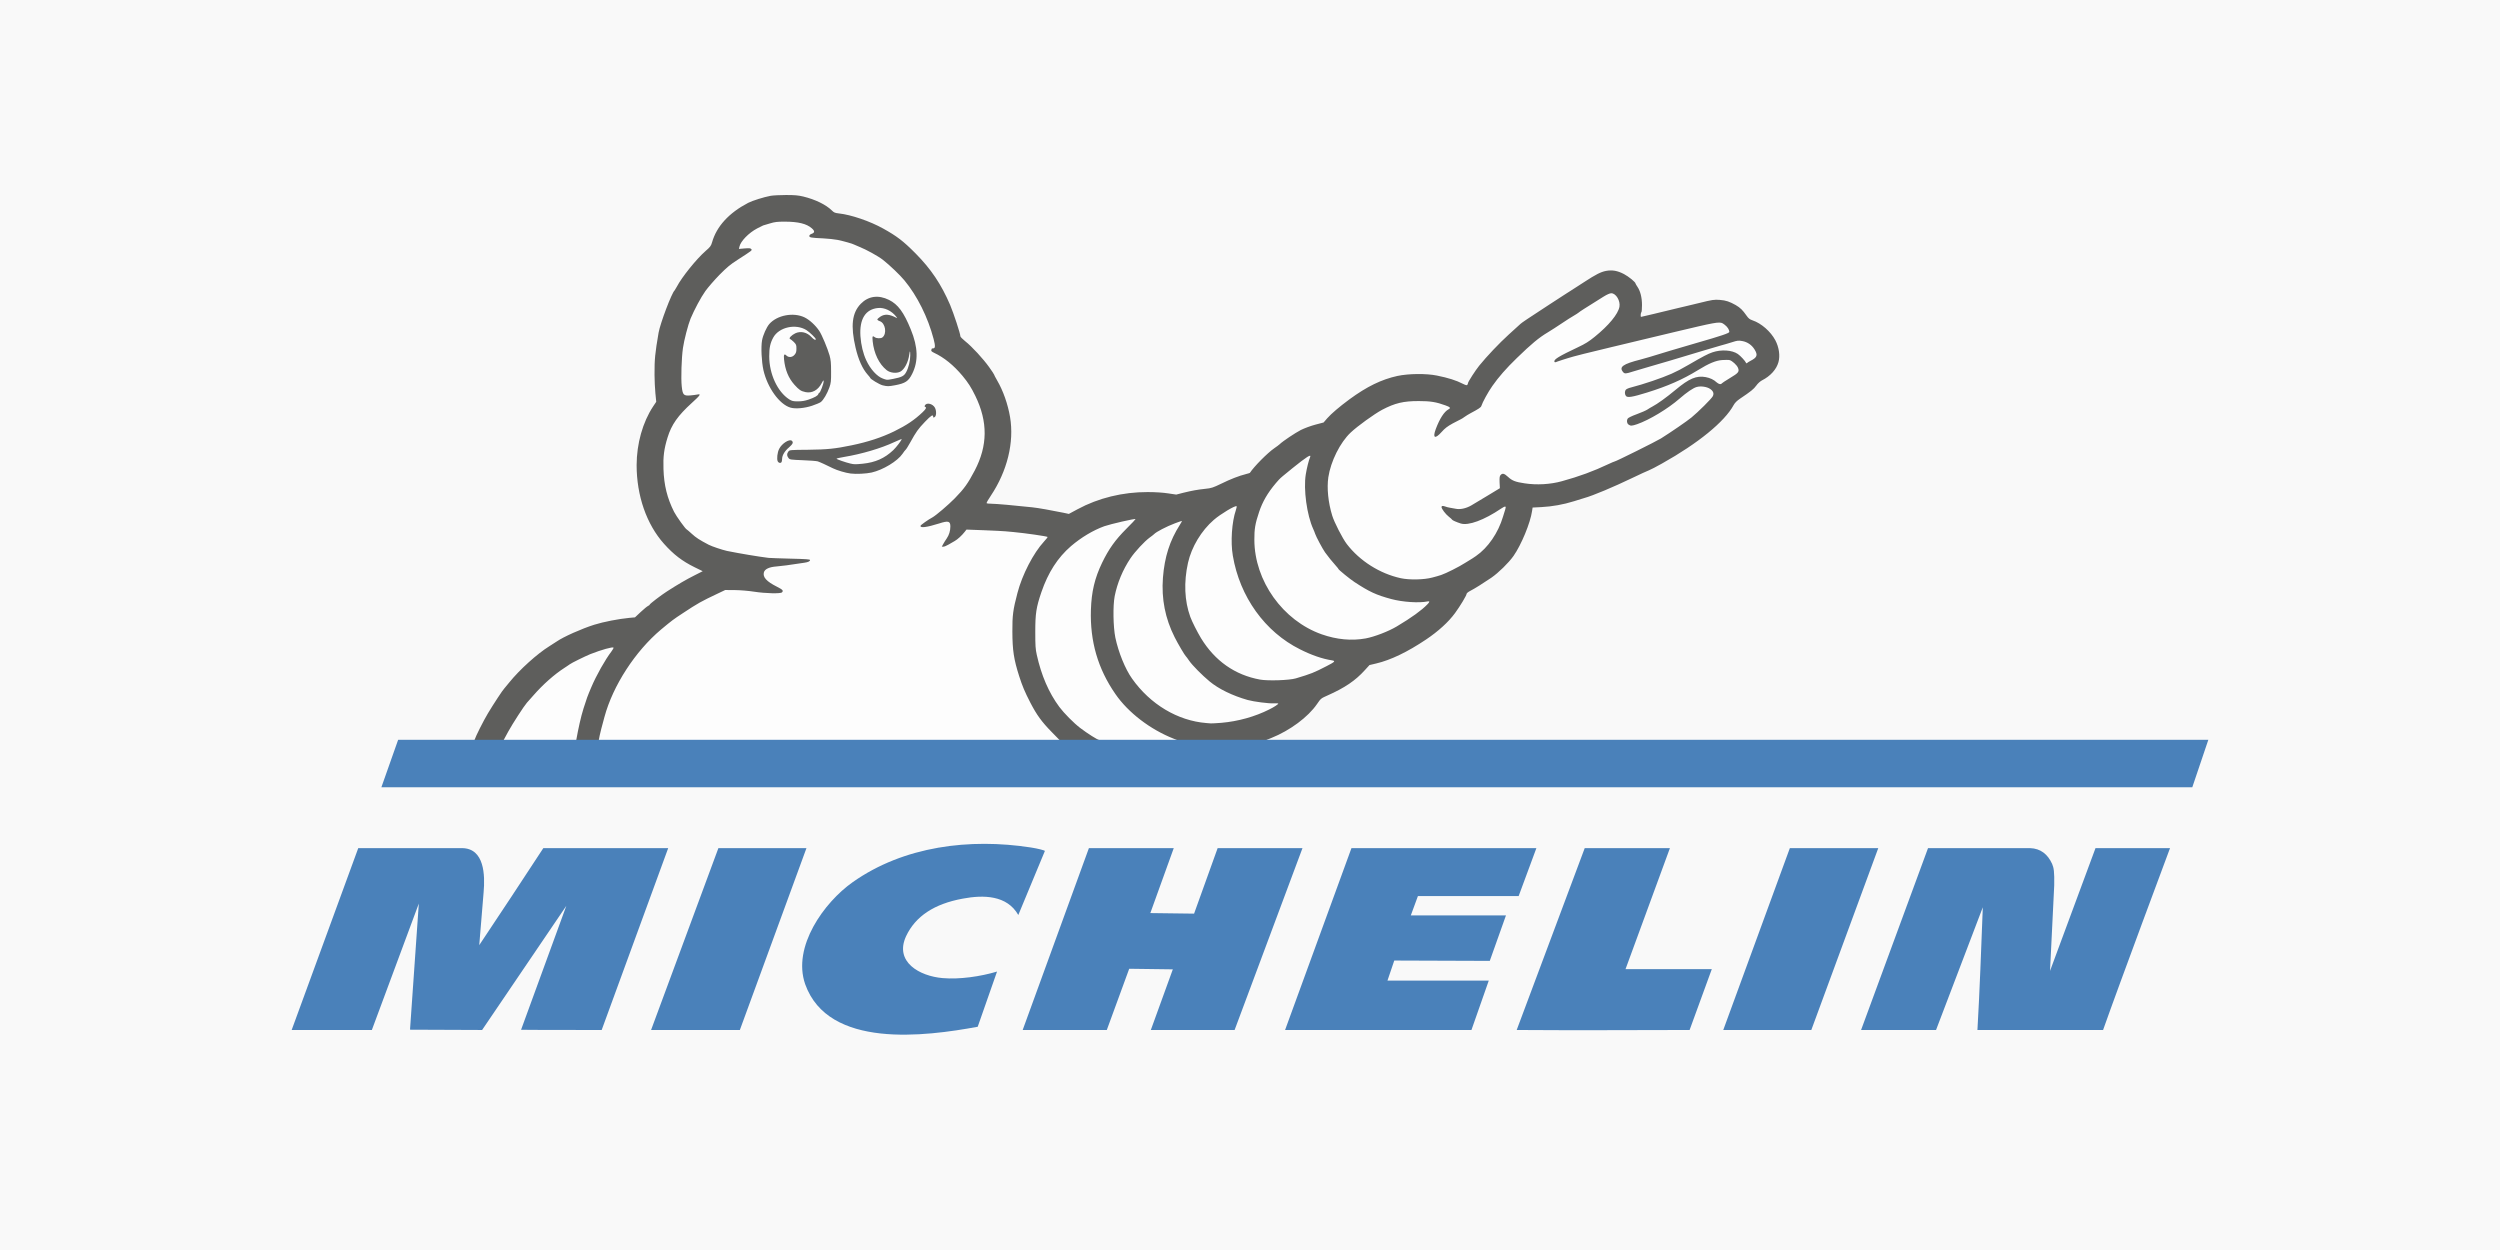 <?xml version="1.0" encoding="UTF-8"?> <svg xmlns="http://www.w3.org/2000/svg" width="180" height="90" viewBox="0 0 180 90" fill="none"><rect width="180" height="90" fill="#F9F9F9"></rect><g opacity="0.7"><path fill-rule="evenodd" clip-rule="evenodd" d="M43.012 53.194C43.012 52.931 43.053 52.632 43.136 52.327C43.208 52.075 43.311 51.683 43.368 51.461C43.976 49.209 45.584 46.729 47.445 45.167C48.234 44.512 48.322 44.445 48.997 44.002C50.105 43.27 50.311 43.157 51.518 42.584L52.059 42.327L52.91 42.332C53.502 42.337 53.977 42.368 54.471 42.445C54.868 42.507 55.389 42.559 55.631 42.559L56.08 42.553L55.714 42.363C55.018 41.997 54.817 41.77 54.817 41.352C54.817 40.816 55.013 40.693 55.977 40.6C56.317 40.569 56.781 40.512 57.008 40.476L57.42 40.414L56.338 40.378C55.095 40.337 54.002 40.193 52.188 39.816C51.858 39.749 51.1 39.497 50.873 39.378C50.214 39.033 49.951 38.862 49.662 38.594C49.476 38.424 49.311 38.285 49.296 38.28C49.275 38.28 49.1 38.063 48.899 37.806C48.337 37.053 47.997 36.306 47.77 35.295C47.641 34.754 47.631 34.594 47.631 33.589C47.626 32.383 47.667 32.073 47.956 31.202C48.188 30.486 48.512 29.996 49.234 29.274L49.863 28.64H49.538C49.054 28.64 48.992 28.573 48.93 27.97C48.863 27.357 48.914 25.593 49.017 24.903C49.1 24.341 49.394 23.201 49.564 22.789C49.832 22.15 50.311 21.253 50.631 20.805C50.822 20.536 51.281 20.011 51.647 19.634C52.265 19.011 52.801 18.598 53.657 18.098C53.719 18.062 53.647 18.052 53.404 18.062L53.064 18.083V17.84C53.064 17.495 53.188 17.273 53.6 16.861C54.028 16.433 54.523 16.155 55.204 15.948C55.616 15.825 55.755 15.809 56.467 15.809C57.621 15.804 58.194 15.928 58.601 16.273C58.761 16.412 58.786 16.469 58.786 16.649C58.786 16.768 58.761 16.892 58.735 16.918C58.694 16.959 58.884 16.985 59.364 17.005C59.74 17.021 60.235 17.072 60.462 17.119C60.915 17.211 61.565 17.397 61.647 17.454C61.678 17.474 61.838 17.541 62.008 17.608C62.519 17.809 63.379 18.284 63.73 18.557C64.194 18.928 64.947 19.639 65.256 20.005C66.008 20.902 66.715 22.212 67.132 23.459C67.436 24.382 67.519 24.769 67.478 25.062C67.457 25.238 67.467 25.284 67.54 25.31C67.782 25.398 68.313 25.769 68.689 26.109C70.22 27.511 71.055 29.3 71.055 31.176C71.055 32.367 70.761 33.331 69.993 34.666C69.488 35.548 68.158 36.857 67.086 37.538C66.766 37.739 66.823 37.734 67.493 37.522C67.906 37.393 68.416 37.362 68.519 37.465C68.596 37.543 68.602 38.249 68.524 38.491C68.493 38.589 68.436 38.728 68.395 38.806L68.323 38.945L68.54 38.821C68.787 38.682 69.107 38.393 69.302 38.136L69.431 37.965L70.885 38.022C72.153 38.069 73.762 38.187 73.994 38.254C74.035 38.264 74.298 38.301 74.571 38.326C74.844 38.357 75.19 38.409 75.329 38.44C75.587 38.491 75.592 38.502 75.592 38.677C75.592 38.826 75.54 38.914 75.319 39.156C74.782 39.734 74.179 40.744 73.782 41.734C73.525 42.383 73.37 42.925 73.184 43.822C73.066 44.409 73.05 44.61 73.05 45.446C73.05 46.667 73.159 47.353 73.535 48.528C73.762 49.234 73.932 49.647 74.344 50.446C74.808 51.338 75.153 51.812 75.891 52.559C76.489 53.173 76.571 53.276 76.561 53.41L76.545 53.565L59.781 53.58L43.012 53.59V53.194ZM36.114 53.322C36.135 53.111 36.207 52.92 36.439 52.508C36.754 51.941 37.584 50.667 37.78 50.446C37.821 50.401 37.92 50.289 38.036 50.157L38.038 50.156C38.107 50.076 38.184 49.989 38.259 49.905C38.934 49.131 39.754 48.404 40.481 47.935C40.544 47.893 40.606 47.853 40.662 47.816C40.771 47.745 40.856 47.69 40.873 47.672C40.981 47.585 41.976 47.095 42.342 46.946C43.053 46.667 43.739 46.471 44.033 46.461L44.326 46.451L44.342 46.636C44.352 46.781 44.321 46.873 44.182 47.054C43.723 47.657 43.094 48.77 42.723 49.647C42.455 50.276 42.388 50.461 42.166 51.167C41.965 51.807 41.78 52.616 41.646 53.4L41.615 53.59H38.852H36.094L36.114 53.322ZM76.118 51.054C76.793 51.972 78.164 53.101 79.035 53.467L79.329 53.585H82.231L85.128 53.58V53.389C85.128 53.325 85.128 53.283 85.112 53.249C85.08 53.186 84.99 53.152 84.731 53.054C83.061 52.431 81.396 51.173 80.468 49.822C79.68 48.688 79.128 47.394 78.87 46.09C78.401 43.703 78.834 41.523 80.18 39.491C80.453 39.074 80.736 38.744 81.242 38.239C81.86 37.62 81.932 37.532 81.932 37.373C81.932 37.208 81.922 37.197 81.762 37.197C81.458 37.197 79.855 37.558 79.355 37.734C78.546 38.027 77.695 38.538 76.958 39.167C75.999 39.997 75.313 41.059 74.824 42.486C74.437 43.621 74.385 44.002 74.385 45.497C74.385 46.641 74.401 46.873 74.494 47.301C74.824 48.786 75.355 50.023 76.118 51.054ZM86.701 52.214C85.577 52.126 84.278 51.657 83.381 51.023C81.932 50.002 81.051 48.848 80.484 47.25C80.128 46.245 80.03 45.641 80.02 44.363C80.004 43.162 80.056 42.76 80.314 41.919C80.474 41.409 80.896 40.553 81.247 40.033C81.561 39.564 82.252 38.821 82.618 38.553C82.767 38.445 82.912 38.337 82.938 38.306C83.195 38.022 84.706 37.352 85.092 37.352C85.273 37.352 85.283 37.362 85.283 37.507C85.283 37.599 85.206 37.785 85.103 37.95C83.999 39.677 83.623 41.785 84.051 43.868C84.175 44.461 84.391 45.054 84.731 45.729C84.963 46.193 85.469 47.049 85.536 47.095C85.556 47.111 85.67 47.26 85.783 47.43C85.995 47.739 86.711 48.466 87.242 48.904C87.897 49.451 88.897 49.935 89.979 50.245C90.495 50.389 91.495 50.508 91.871 50.467L92.191 50.435V50.637C92.191 50.801 92.16 50.858 92.041 50.946C91.521 51.333 90.196 51.838 89.098 52.065C88.422 52.204 87.371 52.271 86.701 52.214ZM87.448 47.523C88.335 48.343 89.381 48.868 90.567 49.085C90.814 49.131 91.268 49.147 92.01 49.131C92.928 49.116 93.15 49.095 93.454 49.002C94.598 48.652 94.737 48.595 95.671 48.116L95.689 48.106C96.207 47.837 96.212 47.835 96.212 47.611C96.212 47.43 96.201 47.415 96.047 47.389C94.768 47.188 93.139 46.41 92.062 45.482C91.619 45.1 91.046 44.497 90.727 44.079C89.588 42.59 88.83 40.486 88.835 38.832C88.835 38.311 89.036 37.053 89.149 36.837C89.175 36.785 89.201 36.636 89.201 36.507C89.201 36.377 89.201 36.319 89.172 36.292C89.147 36.27 89.103 36.27 89.02 36.27C88.711 36.27 87.825 36.77 87.242 37.275C86.933 37.543 86.572 37.935 86.34 38.254C86.087 38.61 85.644 39.471 85.525 39.852C85.129 41.09 85.072 42.852 85.386 44.054C85.68 45.183 86.608 46.745 87.448 47.523ZM96.418 46.167C95.423 46.049 94.31 45.631 93.469 45.054C91.814 43.925 90.686 42.213 90.253 40.187C90.118 39.558 90.118 38.156 90.253 37.584C90.376 37.048 90.624 36.311 90.784 35.986C91.041 35.486 91.727 34.543 92.062 34.244C92.335 34.001 93.686 32.929 93.877 32.8C94.026 32.707 94.165 32.661 94.31 32.661H94.521L94.495 32.883C94.48 33.001 94.423 33.264 94.361 33.46C94.175 34.068 94.088 34.733 94.124 35.285C94.181 36.177 94.444 37.357 94.712 37.945C94.763 38.058 94.825 38.208 94.846 38.28C94.908 38.476 95.366 39.342 95.557 39.615C95.722 39.852 96.119 40.342 96.377 40.626C96.459 40.713 96.521 40.796 96.521 40.811C96.521 40.827 96.712 40.997 96.949 41.198C97.33 41.517 97.619 41.729 98.171 42.074C99.403 42.847 101.104 43.296 102.372 43.172C102.411 43.169 102.448 43.165 102.483 43.162C102.877 43.125 103.006 43.113 103.048 43.168C103.069 43.194 103.068 43.237 103.068 43.3C103.068 43.308 103.068 43.317 103.068 43.327C103.068 43.476 103.032 43.564 102.924 43.672C102.269 44.353 100.753 45.327 99.671 45.76C98.64 46.178 97.604 46.306 96.418 46.167ZM96.815 39.327C97.748 40.543 99.197 41.456 100.702 41.785C101.109 41.873 101.32 41.883 102.037 41.868C102.888 41.847 103.186 41.796 103.919 41.553C104.264 41.44 105.233 40.95 105.62 40.698C105.79 40.589 105.965 40.481 106.006 40.461C106.243 40.347 106.8 39.914 107.109 39.6C107.45 39.244 107.898 38.558 108.125 38.043C108.362 37.491 108.599 36.656 108.573 36.445C108.563 36.316 108.532 36.295 108.393 36.28C108.269 36.27 108.151 36.316 107.929 36.465C107.481 36.764 106.702 37.192 106.29 37.357C105.769 37.574 105.429 37.599 105.078 37.45C104.924 37.383 104.738 37.28 104.666 37.218C104.13 36.754 104.12 36.739 104.248 36.733C104.315 36.733 104.516 36.759 104.697 36.795C104.944 36.837 105.109 36.837 105.398 36.79C105.809 36.723 105.851 36.698 107.252 35.847L107.269 35.837L108.146 35.3L108.13 34.878C108.115 34.3 108.171 34.239 108.45 34.512C108.702 34.759 108.96 34.857 109.615 34.955C110.538 35.099 111.78 35.032 112.615 34.8C113.868 34.455 114.868 34.089 115.966 33.568C116.182 33.465 116.383 33.383 116.404 33.383C116.492 33.383 119.415 31.929 119.744 31.723C121.131 30.852 121.966 30.233 122.745 29.491C123.379 28.893 123.533 28.666 123.533 28.336C123.533 28.063 123.477 27.97 123.203 27.79C123.033 27.676 122.301 27.625 122.013 27.707C121.755 27.774 121.291 28.094 120.765 28.552C119.538 29.63 117.26 30.8 117.358 30.305C117.368 30.243 117.569 30.14 118.012 29.97C118.368 29.836 118.713 29.687 118.786 29.63C118.858 29.578 119.002 29.491 119.1 29.439C119.482 29.243 120.131 28.779 120.801 28.217C121.667 27.491 122.095 27.274 122.58 27.315C122.915 27.341 123.214 27.47 123.441 27.681C123.554 27.79 123.631 27.815 123.838 27.815C123.977 27.815 124.1 27.795 124.111 27.774C124.121 27.748 124.368 27.583 124.667 27.403C124.966 27.228 125.24 27.047 125.276 27.001C125.358 26.887 125.353 26.449 125.265 26.274C125.168 26.083 124.853 25.815 124.688 25.774C124.616 25.753 124.312 25.753 124.008 25.764C123.497 25.789 123.42 25.805 123.018 25.996C122.776 26.109 122.358 26.336 122.09 26.501C120.987 27.176 119.909 27.65 118.456 28.099C117.322 28.449 117.265 28.46 117.229 28.362C117.167 28.207 117.255 28.13 117.569 28.052C118.466 27.831 119.801 27.377 120.507 27.063C120.935 26.867 121.208 26.728 121.755 26.408C123.317 25.501 123.657 25.361 124.214 25.408C124.405 25.423 124.662 25.48 124.786 25.537C125.018 25.64 125.472 26.068 125.523 26.227C125.544 26.295 125.606 26.32 125.75 26.32C125.858 26.32 125.956 26.305 125.967 26.284C125.977 26.259 126.075 26.197 126.183 26.14C126.585 25.934 126.626 25.882 126.626 25.542C126.626 25.3 126.595 25.191 126.482 25.006C126.095 24.382 125.399 24.212 124.451 24.511C124.188 24.593 123.843 24.697 123.688 24.738C123.533 24.779 123.013 24.934 122.528 25.078C120.373 25.727 119.445 26.006 118.507 26.274C118.11 26.387 117.631 26.532 117.44 26.594C117.126 26.692 117.084 26.697 117.012 26.625C116.94 26.552 116.94 26.537 117.023 26.47C117.115 26.387 117.734 26.181 118.291 26.037C118.456 25.996 118.734 25.918 118.909 25.861C119.445 25.691 121.234 25.155 122.296 24.851C122.848 24.691 123.611 24.465 123.987 24.346L124.667 24.135V23.898C124.662 23.588 124.58 23.418 124.338 23.233C124.152 23.083 124.111 23.073 123.714 23.073C123.405 23.073 123.064 23.124 122.42 23.279C120.92 23.629 119.43 23.98 118.095 24.305C117.41 24.475 116.502 24.688 116.048 24.795L116.007 24.805C115.569 24.908 114.744 25.109 114.177 25.248C113.61 25.387 113.1 25.511 113.043 25.521C112.976 25.537 112.986 25.526 113.069 25.485C114.347 24.887 114.455 24.825 114.976 24.403C115.687 23.831 116.347 23.124 116.569 22.717C116.873 22.145 116.842 21.475 116.497 21.129C116.342 20.975 116.301 20.959 116.012 20.959C115.724 20.959 115.662 20.98 115.296 21.207C113.878 22.093 113.6 22.268 113.507 22.351C113.45 22.397 113.29 22.5 113.146 22.583C113.007 22.66 112.625 22.903 112.306 23.119C111.986 23.336 111.527 23.629 111.29 23.774C110.641 24.16 110.105 24.609 109.058 25.624C108.3 26.356 107.738 27.001 107.295 27.635C106.996 28.058 106.579 28.82 106.501 29.078C106.47 29.176 106.316 29.285 105.723 29.599C105.584 29.671 105.393 29.79 105.3 29.857C105.207 29.924 105.094 30.001 105.042 30.022C104.661 30.176 103.924 30.64 103.743 30.831C103.625 30.96 103.532 31.047 103.532 31.032C103.532 31.017 103.635 30.79 103.759 30.527C103.98 30.058 104.212 29.754 104.449 29.625C104.547 29.573 104.568 29.527 104.553 29.352C104.537 29.145 104.532 29.14 104.223 29.032C103.522 28.774 103.145 28.717 102.166 28.717C100.882 28.717 100.315 28.846 99.356 29.352C98.8 29.651 97.588 30.522 97.098 30.986C96.335 31.697 95.655 33.068 95.485 34.208C95.361 35.074 95.469 36.316 95.763 37.275C95.908 37.754 96.511 38.929 96.815 39.327Z" fill="white"></path><path fill-rule="evenodd" clip-rule="evenodd" d="M75.731 52.714C74.999 51.967 74.648 51.482 74.189 50.6C73.777 49.801 73.607 49.389 73.38 48.683C72.994 47.471 72.896 46.832 72.891 45.471C72.885 44.311 72.937 43.904 73.257 42.693C73.597 41.383 74.406 39.816 75.169 38.991C75.324 38.826 75.437 38.677 75.427 38.661C75.37 38.61 73.839 38.388 72.963 38.306C72.827 38.297 72.613 38.276 72.454 38.26L72.39 38.254C72.236 38.239 71.54 38.203 70.844 38.177L69.586 38.13L69.457 38.295C69.266 38.543 68.942 38.842 68.736 38.955L68.736 38.955C68.638 39.012 68.442 39.125 68.297 39.208C68.158 39.29 67.988 39.362 67.921 39.362H67.808L67.911 39.172C67.973 39.063 68.081 38.883 68.163 38.77C68.333 38.522 68.426 38.223 68.426 37.909C68.426 37.517 68.282 37.476 67.627 37.687C66.725 37.971 66.24 38.032 66.277 37.857C66.287 37.8 66.844 37.404 67.132 37.254C67.385 37.115 68.266 36.367 68.746 35.878C69.426 35.182 69.684 34.821 70.184 33.872C71.117 32.084 71.133 30.372 70.225 28.506C69.926 27.893 69.715 27.563 69.303 27.063C68.653 26.289 67.973 25.738 67.246 25.398C67.086 25.32 67.029 25.269 67.055 25.207C67.07 25.166 67.086 25.114 67.086 25.104C67.086 25.093 67.132 25.083 67.184 25.083C67.344 25.083 67.354 24.923 67.22 24.408C66.813 22.856 66.045 21.304 65.117 20.186C64.802 19.804 64.065 19.098 63.575 18.712C63.225 18.438 62.364 17.964 61.854 17.763C61.683 17.696 61.524 17.629 61.493 17.608C61.41 17.552 60.755 17.366 60.307 17.273C60.08 17.232 59.627 17.18 59.302 17.165C58.405 17.124 58.271 17.103 58.271 16.99C58.271 16.933 58.328 16.876 58.425 16.84C58.668 16.758 58.678 16.639 58.456 16.443C58.08 16.108 57.482 15.959 56.487 15.959C55.961 15.959 55.786 15.979 55.43 16.088C55.388 16.101 55.346 16.113 55.306 16.125C55.122 16.182 54.971 16.228 54.946 16.232C54.92 16.242 54.724 16.335 54.513 16.448C53.899 16.773 53.317 17.376 53.239 17.763L53.203 17.923L53.611 17.887C53.951 17.861 54.033 17.866 54.09 17.933L54.093 17.936L54.095 17.939L54.095 17.939C54.163 18.026 54.163 18.026 53.116 18.701C52.59 19.036 52.348 19.237 51.801 19.789C51.435 20.165 50.977 20.691 50.786 20.959C50.466 21.407 49.987 22.305 49.719 22.944C49.548 23.361 49.249 24.501 49.172 25.062C49.069 25.784 49.023 27.228 49.085 27.815C49.152 28.439 49.219 28.511 49.714 28.47C49.899 28.454 50.126 28.424 50.224 28.403C50.497 28.346 50.415 28.465 49.822 29.001C48.811 29.919 48.347 30.573 48.064 31.501C47.811 32.316 47.739 32.877 47.77 33.769C47.806 34.934 48.038 35.867 48.533 36.852C48.688 37.161 49.378 38.125 49.451 38.125C49.466 38.13 49.631 38.27 49.817 38.44C50.105 38.708 50.368 38.878 51.028 39.223C51.255 39.342 52.013 39.594 52.343 39.667C53.26 39.852 54.616 40.079 55.333 40.167C55.43 40.177 56.147 40.203 56.92 40.223C58.029 40.249 58.322 40.27 58.322 40.321C58.322 40.414 58.194 40.476 57.91 40.517C56.802 40.687 56.245 40.76 55.91 40.785C55.394 40.821 55.069 40.971 55.002 41.203C54.905 41.553 55.183 41.863 55.941 42.244C56.358 42.456 56.425 42.528 56.302 42.651C56.199 42.755 55.121 42.729 54.317 42.605C53.884 42.538 53.332 42.492 52.91 42.486L52.214 42.481L51.672 42.739C50.466 43.311 50.26 43.425 49.152 44.157C48.476 44.6 48.389 44.667 47.6 45.322C45.739 46.884 44.131 49.363 43.522 51.616C43.466 51.838 43.362 52.229 43.29 52.482C43.223 52.74 43.115 53.219 43.115 53.281H41.491C41.636 52.472 41.816 51.637 42.012 51.013C42.233 50.307 42.301 50.121 42.569 49.492C42.94 48.616 43.569 47.502 44.028 46.899C44.12 46.775 44.187 46.657 44.172 46.631C44.125 46.554 43.306 46.781 42.496 47.1C42.13 47.25 41.136 47.739 41.027 47.827C41.01 47.844 40.926 47.899 40.817 47.971C40.761 48.007 40.699 48.048 40.636 48.09C39.909 48.559 39.089 49.286 38.414 50.059C38.338 50.144 38.261 50.232 38.191 50.311C38.074 50.444 37.976 50.555 37.934 50.6C37.728 50.832 36.903 52.111 36.599 52.663C36.439 52.961 36.29 53.24 36.264 53.281L34.163 53.281C34.265 52.979 34.788 51.937 35.135 51.353C35.537 50.683 36.218 49.647 36.31 49.569C36.326 49.554 36.491 49.358 36.671 49.131C37.419 48.209 38.666 47.08 39.553 46.528C39.759 46.399 40.001 46.245 40.089 46.183C40.574 45.847 41.883 45.265 42.785 44.981C43.455 44.77 44.548 44.559 45.306 44.487L45.718 44.45L46.131 44.064C46.358 43.852 46.595 43.657 46.662 43.626C46.724 43.6 46.775 43.559 46.775 43.538C46.775 43.481 47.584 42.863 48.033 42.574C48.847 42.053 49.384 41.739 49.987 41.435L50.595 41.126L50.013 40.842C49.115 40.399 48.502 39.929 47.806 39.151C46.553 37.749 45.837 35.692 45.837 33.486C45.842 31.934 46.275 30.398 47.028 29.259L47.249 28.929L47.188 28.315C47.157 27.98 47.126 27.387 47.126 27.001C47.12 25.872 47.162 25.444 47.419 23.949C47.538 23.274 48.373 21.067 48.574 20.907C48.59 20.892 48.662 20.773 48.734 20.639C49.09 19.954 50.152 18.639 50.796 18.077C51.141 17.778 51.193 17.711 51.27 17.443C51.595 16.299 52.482 15.33 53.863 14.608C54.167 14.448 55.013 14.185 55.487 14.098C55.673 14.067 56.173 14.041 56.595 14.041C57.214 14.041 57.462 14.062 57.833 14.149C58.699 14.361 59.472 14.737 59.895 15.155C60.044 15.304 60.116 15.335 60.395 15.366C61.271 15.459 62.632 15.923 63.586 16.454C64.57 17 65.039 17.356 65.921 18.247C67.034 19.371 67.766 20.459 68.411 21.959C68.663 22.557 69.148 24.032 69.148 24.217C69.148 24.258 69.308 24.418 69.499 24.573C69.978 24.949 70.782 25.825 71.215 26.428C71.411 26.702 71.571 26.944 71.571 26.965C71.571 26.99 71.674 27.181 71.798 27.398C72.231 28.14 72.566 29.099 72.725 30.032C73.03 31.852 72.525 33.914 71.339 35.692C71.153 35.96 71.019 36.203 71.035 36.228C71.05 36.249 71.215 36.27 71.406 36.27C71.715 36.27 73.091 36.393 74.329 36.527C74.767 36.574 75.715 36.744 76.571 36.919L76.958 37.002L77.582 36.666C79.076 35.857 80.84 35.424 82.628 35.429C83.175 35.429 83.726 35.465 84.097 35.522L84.69 35.61L85.211 35.476C85.871 35.316 86.221 35.254 86.804 35.192C87.216 35.151 87.34 35.11 87.928 34.826C88.598 34.496 89.222 34.254 89.706 34.135C89.856 34.094 89.984 34.058 89.99 34.048C90.294 33.584 91.268 32.604 91.748 32.274C91.912 32.161 92.088 32.032 92.134 31.986C92.346 31.774 93.243 31.176 93.66 30.96C93.933 30.826 94.366 30.666 94.712 30.573L95.299 30.419L95.562 30.114C95.846 29.79 96.444 29.279 97.165 28.748C98.418 27.831 99.465 27.32 100.614 27.068C101.418 26.898 102.681 26.882 103.465 27.042C104.274 27.207 104.841 27.382 105.331 27.635C105.553 27.743 105.615 27.759 105.651 27.702C105.676 27.666 105.697 27.609 105.697 27.578C105.697 27.496 106.238 26.655 106.501 26.331C107.053 25.65 107.939 24.717 108.635 24.083C109.048 23.712 109.429 23.366 109.486 23.31C109.584 23.222 110.017 22.928 111.527 21.944C111.857 21.73 112.292 21.448 112.517 21.301L112.517 21.301L112.525 21.296L112.526 21.295L112.527 21.294C112.597 21.249 112.674 21.2 112.751 21.15L112.751 21.15C112.911 21.046 113.071 20.943 113.162 20.887C113.232 20.843 113.378 20.749 113.555 20.634L113.556 20.633C113.715 20.53 113.899 20.411 114.074 20.299C114.919 19.748 115.26 19.578 115.636 19.505C116.084 19.423 116.461 19.49 116.925 19.732C117.27 19.913 117.76 20.315 117.76 20.418C117.76 20.433 117.817 20.536 117.889 20.639C118.105 20.954 118.224 21.423 118.224 21.964C118.224 22.232 118.203 22.459 118.183 22.475C118.131 22.506 118.105 22.815 118.157 22.815C118.172 22.815 118.574 22.722 119.043 22.609L119.429 22.515L119.433 22.514C119.893 22.403 120.471 22.263 120.879 22.165C121.046 22.125 121.225 22.083 121.4 22.042L121.4 22.042C121.791 21.949 122.163 21.861 122.348 21.815C123.301 21.578 123.42 21.562 123.827 21.593C124.26 21.624 124.534 21.717 124.977 21.969C125.296 22.155 125.477 22.33 125.745 22.717C125.894 22.928 125.977 22.995 126.188 23.067C126.807 23.274 127.487 23.866 127.822 24.495C128.09 25.001 128.178 25.609 128.049 26.073C127.905 26.599 127.467 27.083 126.853 27.392C126.73 27.459 126.559 27.609 126.451 27.764C126.276 28.011 126.049 28.192 125.286 28.702C125.054 28.862 124.91 29.001 124.822 29.166C124.168 30.367 122.265 31.919 119.667 33.372C119.255 33.604 118.827 33.826 118.713 33.867C118.6 33.908 118.09 34.141 117.579 34.388C116.177 35.063 114.693 35.687 114.074 35.857C114.068 35.859 114.061 35.861 114.053 35.864L114.023 35.873C114.005 35.878 113.983 35.885 113.958 35.893L113.957 35.893L113.956 35.893C113.809 35.938 113.564 36.014 113.326 36.089C112.569 36.326 111.765 36.471 110.971 36.512L110.347 36.543L110.311 36.78C110.192 37.641 109.532 39.234 108.97 40.033C108.615 40.533 107.893 41.239 107.372 41.6C106.754 42.017 106.197 42.368 105.867 42.538C105.707 42.62 105.594 42.713 105.594 42.76C105.594 42.868 105.13 43.641 104.759 44.146C104.295 44.78 103.558 45.456 102.671 46.049C101.341 46.94 100.135 47.523 99.088 47.77L98.604 47.884L98.269 48.25C97.588 49.008 96.805 49.533 95.567 50.08C95.114 50.281 95.098 50.291 94.82 50.698C94.181 51.626 92.882 52.595 91.541 53.132L91.171 53.281H84.749L84.51 53.188C82.819 52.523 81.231 51.307 80.314 49.977C79.046 48.152 78.473 46.172 78.546 43.904C78.587 42.605 78.819 41.626 79.35 40.522C79.834 39.522 80.298 38.873 81.092 38.079C81.468 37.703 81.773 37.383 81.762 37.373C81.716 37.326 79.953 37.733 79.51 37.888C78.7 38.182 77.85 38.692 77.112 39.321C76.154 40.151 75.468 41.213 74.978 42.641C74.607 43.734 74.54 44.172 74.54 45.497C74.54 46.487 74.555 46.729 74.648 47.147C74.978 48.631 75.509 49.868 76.272 50.899C76.602 51.343 77.319 52.07 77.783 52.42C78.298 52.812 79.04 53.281 79.149 53.281L76.285 53.281L75.731 52.714ZM87.928 52.044C89.134 51.941 90.356 51.6 91.387 51.08C91.742 50.905 92.036 50.709 92.036 50.657C92.036 50.642 91.902 50.631 91.737 50.642C91.361 50.662 90.278 50.523 89.83 50.399C88.742 50.09 87.742 49.605 87.087 49.059C86.556 48.621 85.84 47.894 85.629 47.585C85.515 47.415 85.402 47.265 85.381 47.25C85.314 47.203 84.809 46.348 84.577 45.884C83.891 44.523 83.618 43.126 83.731 41.6C83.85 40.094 84.221 38.929 84.948 37.79C85.051 37.636 85.113 37.507 85.092 37.507C85.072 37.507 84.845 37.584 84.587 37.682C83.999 37.904 83.242 38.295 83.092 38.46C83.067 38.491 82.922 38.599 82.773 38.708C82.407 38.976 81.716 39.718 81.401 40.187C80.84 41.022 80.443 41.981 80.257 42.925C80.123 43.615 80.149 45.126 80.303 45.899C80.525 46.956 81.01 48.162 81.51 48.863C82.819 50.714 84.793 51.894 86.855 52.059C86.945 52.067 87.053 52.075 87.127 52.081C87.148 52.083 87.166 52.084 87.18 52.085C87.247 52.09 87.582 52.07 87.928 52.044ZM93.299 48.843C94.418 48.508 94.583 48.441 95.516 47.961C96.124 47.647 96.181 47.59 95.892 47.544C95.207 47.435 94.449 47.178 93.609 46.755C91.077 45.497 89.263 42.971 88.763 40.007C88.593 39.022 88.691 37.574 88.984 36.723C89.031 36.589 89.052 36.465 89.036 36.45C88.954 36.367 87.876 37.012 87.397 37.429C86.5 38.203 85.793 39.378 85.536 40.522C85.226 41.914 85.283 43.265 85.701 44.414C85.83 44.765 86.196 45.487 86.474 45.951C87.474 47.585 88.912 48.6 90.722 48.93C91.289 49.033 92.84 48.982 93.299 48.843ZM98.331 45.966C98.965 45.847 99.97 45.461 100.573 45.1C101.63 44.471 102.362 43.94 102.769 43.517C102.944 43.342 102.955 43.27 102.8 43.301C102.171 43.43 101.001 43.352 100.171 43.131C99.083 42.837 98.593 42.61 97.526 41.909C97.207 41.703 96.367 41.017 96.367 40.966C96.367 40.95 96.305 40.868 96.222 40.78C95.964 40.497 95.567 40.007 95.403 39.77C95.212 39.496 94.753 38.63 94.691 38.435C94.67 38.362 94.609 38.213 94.557 38.099C94.093 37.089 93.841 35.228 94.016 34.156C94.088 33.707 94.232 33.13 94.33 32.908C94.433 32.661 94.078 32.888 93.067 33.702L92.961 33.788L92.961 33.789C92.404 34.24 92.233 34.378 92.082 34.536C92.016 34.606 91.953 34.679 91.863 34.785L91.851 34.8C91.268 35.491 90.902 36.125 90.655 36.862C90.371 37.708 90.309 38.089 90.314 38.873C90.325 41.827 92.361 44.682 95.165 45.672C96.238 46.049 97.315 46.152 98.331 45.966ZM103.12 41.584C103.331 41.533 103.625 41.445 103.764 41.399C104.109 41.285 105.078 40.796 105.465 40.543C105.635 40.435 105.81 40.327 105.852 40.306C105.893 40.285 106.079 40.167 106.264 40.038C107.14 39.435 107.867 38.373 108.218 37.197C108.262 37.057 108.309 36.903 108.343 36.791L108.343 36.79L108.347 36.779C108.362 36.728 108.375 36.687 108.383 36.661C108.46 36.424 108.388 36.414 108.079 36.62C106.852 37.45 105.723 37.862 105.176 37.692C104.867 37.594 104.578 37.465 104.553 37.419C104.547 37.393 104.439 37.3 104.316 37.203C104.078 37.017 103.79 36.636 103.79 36.507C103.79 36.414 103.882 36.404 104.078 36.476C104.151 36.507 104.29 36.538 104.377 36.553C104.465 36.563 104.645 36.594 104.779 36.625C105.109 36.703 105.542 36.615 105.929 36.393C106.099 36.295 106.635 35.976 107.115 35.682L107.991 35.151L107.97 34.728C107.96 34.378 107.97 34.285 108.043 34.202C108.182 34.053 108.305 34.084 108.579 34.336C108.873 34.61 109.11 34.702 109.77 34.8C110.636 34.934 111.63 34.878 112.46 34.646C113.713 34.3 114.713 33.934 115.811 33.414C116.028 33.31 116.229 33.228 116.249 33.228C116.337 33.228 119.26 31.774 119.59 31.568C120.312 31.114 121.44 30.341 121.781 30.063C122.265 29.666 123.229 28.712 123.322 28.527C123.42 28.331 123.358 28.161 123.136 28.006C122.905 27.846 122.466 27.779 122.167 27.862C121.91 27.929 121.446 28.248 120.92 28.707C120.1 29.424 118.75 30.238 117.873 30.542C117.492 30.671 117.404 30.676 117.255 30.568C117.136 30.485 117.105 30.295 117.193 30.14C117.224 30.084 117.481 29.955 117.837 29.826C118.167 29.707 118.518 29.552 118.616 29.485C118.713 29.419 118.868 29.326 118.961 29.279C119.327 29.088 119.987 28.614 120.647 28.063C121.616 27.253 122.142 27.032 122.801 27.15C123.131 27.212 123.394 27.336 123.595 27.527C123.734 27.655 123.92 27.702 123.956 27.614C123.966 27.594 124.235 27.413 124.554 27.222C125.178 26.851 125.25 26.759 125.131 26.475C125.054 26.284 124.714 25.975 124.534 25.928C124.461 25.908 124.219 25.908 124.003 25.923C123.549 25.954 123.054 26.155 122.245 26.655C121.142 27.331 120.074 27.8 118.585 28.264C117.518 28.594 117.172 28.65 117.064 28.506C116.971 28.382 116.971 28.176 117.059 28.063C117.095 28.011 117.26 27.939 117.43 27.898C118.353 27.661 119.657 27.217 120.353 26.908C120.781 26.712 121.054 26.573 121.6 26.253C122.647 25.645 122.966 25.48 123.296 25.367C123.936 25.15 124.704 25.202 125.121 25.485C125.317 25.619 125.657 25.99 125.714 26.124C125.735 26.171 125.755 26.171 125.786 26.14C125.807 26.114 125.92 26.042 126.028 25.985C126.518 25.738 126.58 25.568 126.327 25.16C126.126 24.836 125.817 24.624 125.451 24.557C125.168 24.506 125.106 24.511 124.688 24.645C124.436 24.722 124.08 24.831 123.894 24.877C123.709 24.928 123.167 25.088 122.683 25.233C120.585 25.867 119.616 26.155 118.662 26.428C118.265 26.542 117.76 26.691 117.543 26.759C117.069 26.913 116.976 26.918 116.873 26.8C116.543 26.423 116.837 26.212 118.136 25.882C118.301 25.841 118.579 25.764 118.755 25.707C119.291 25.537 121.08 25.001 122.142 24.696C123.936 24.181 124.513 23.985 124.513 23.897C124.508 23.738 124.379 23.537 124.183 23.387L124.168 23.375C124.123 23.34 124.084 23.309 124.041 23.285C123.786 23.141 123.397 23.233 120.676 23.879L120.621 23.892C120.219 23.987 119.599 24.136 119.019 24.275C118.744 24.341 118.479 24.405 118.25 24.459C117.565 24.629 116.658 24.843 116.204 24.95L116.204 24.95L116.203 24.95L116.162 24.959C114.62 25.32 113.141 25.697 112.914 25.779C112.785 25.825 112.6 25.882 112.502 25.908C112.404 25.934 112.234 25.99 112.131 26.032C111.976 26.099 111.94 26.099 111.919 26.042C111.857 25.882 112.239 25.65 113.636 24.99C114.131 24.758 114.404 24.588 114.821 24.248C115.832 23.428 116.502 22.619 116.6 22.088C116.677 21.66 116.352 21.114 116.012 21.114C115.909 21.114 115.708 21.201 115.45 21.361C114.033 22.248 113.754 22.423 113.662 22.506C113.605 22.552 113.445 22.655 113.301 22.738C113.162 22.815 112.78 23.057 112.46 23.274C112.141 23.49 111.682 23.784 111.445 23.928C110.795 24.315 110.259 24.764 109.213 25.779C108.455 26.511 107.893 27.155 107.45 27.79C107.151 28.212 106.733 28.975 106.656 29.233C106.625 29.331 106.47 29.439 105.877 29.753C105.738 29.826 105.548 29.944 105.455 30.011C105.362 30.078 105.249 30.156 105.197 30.176C105.145 30.197 104.877 30.336 104.599 30.485C104.207 30.702 104.032 30.836 103.79 31.109C103.315 31.64 103.135 31.542 103.377 30.888C103.661 30.135 103.98 29.64 104.295 29.47C104.47 29.377 104.419 29.31 104.068 29.186C103.408 28.944 102.98 28.877 102.166 28.877C101.052 28.872 100.434 29.021 99.511 29.506C98.954 29.805 97.743 30.676 97.253 31.14C96.49 31.852 95.81 33.223 95.64 34.362C95.526 35.141 95.629 36.177 95.918 37.12C96.062 37.599 96.665 38.775 96.97 39.172C97.903 40.388 99.346 41.301 100.856 41.631C101.475 41.765 102.527 41.744 103.12 41.584ZM61.245 34.094C60.879 34.048 60.276 33.867 59.972 33.718C59.482 33.475 59.034 33.269 58.874 33.218C58.781 33.192 58.297 33.151 57.791 33.135C56.905 33.099 56.864 33.094 56.771 32.975C56.647 32.826 56.647 32.656 56.766 32.506C56.853 32.398 56.884 32.393 58.168 32.383C59.56 32.367 60.127 32.31 61.312 32.063C62.493 31.821 63.488 31.491 64.379 31.058C65.271 30.62 65.849 30.233 66.431 29.676C66.679 29.439 66.725 29.336 66.612 29.295C66.56 29.279 66.56 29.248 66.601 29.176C66.725 28.96 67.168 29.073 67.318 29.362C67.436 29.589 67.421 29.965 67.292 30.032C67.21 30.073 67.189 30.073 67.189 30.011C67.189 29.815 67.045 29.903 66.596 30.372C66.096 30.898 65.972 31.073 65.534 31.862C65.39 32.12 65.246 32.352 65.21 32.377C65.173 32.408 65.07 32.537 64.983 32.671C64.617 33.207 63.575 33.836 62.756 34.022C62.359 34.109 61.653 34.146 61.245 34.094ZM62.111 33.388C63.029 33.295 63.689 33.001 64.318 32.408C64.539 32.197 64.921 31.697 64.921 31.614C64.921 31.599 64.684 31.697 64.39 31.831C63.446 32.274 62.055 32.687 60.786 32.898C60.477 32.95 60.23 33.006 60.23 33.027C60.23 33.068 60.895 33.3 61.235 33.377C61.508 33.439 61.565 33.439 62.111 33.388ZM56.101 32.316C55.967 32.568 55.915 33.063 55.998 33.218C56.07 33.352 56.235 33.367 56.281 33.249C56.297 33.202 56.312 33.104 56.312 33.032C56.317 32.785 56.498 32.475 56.797 32.223C57.09 31.965 57.142 31.846 57.008 31.733C56.833 31.589 56.291 31.934 56.101 32.316ZM56.905 29.346C56.116 29.109 55.255 27.913 54.967 26.65C54.832 26.047 54.781 24.985 54.868 24.506C54.935 24.129 55.188 23.562 55.394 23.325C55.956 22.691 57.116 22.47 57.915 22.846C58.281 23.021 58.714 23.418 58.987 23.825C59.183 24.119 59.585 25.088 59.73 25.593C59.817 25.908 59.838 26.135 59.838 26.759C59.843 27.444 59.828 27.573 59.719 27.887C59.565 28.331 59.281 28.815 59.096 28.949C59.018 29.006 58.735 29.125 58.472 29.212C57.92 29.398 57.255 29.454 56.905 29.346ZM58.209 28.774C58.657 28.619 58.879 28.496 58.92 28.372C58.936 28.32 58.967 28.279 58.992 28.279C59.054 28.279 59.302 27.63 59.302 27.465C59.302 27.346 59.281 27.362 59.152 27.604C58.895 28.094 58.467 28.326 58.003 28.233C57.663 28.161 57.539 28.078 57.199 27.702C56.771 27.222 56.528 26.635 56.451 25.877C56.415 25.537 56.467 25.444 56.616 25.593C56.781 25.758 57.044 25.738 57.209 25.542C57.317 25.413 57.343 25.331 57.343 25.099C57.343 24.836 57.328 24.799 57.152 24.619C57.044 24.516 56.92 24.418 56.879 24.403C56.766 24.361 57.003 24.119 57.266 23.995C57.657 23.815 58.111 23.923 58.436 24.279C58.596 24.454 58.735 24.521 58.735 24.418C58.735 24.341 58.297 23.918 58.065 23.768C57.291 23.284 56.085 23.552 55.673 24.305C55.456 24.702 55.384 25.042 55.384 25.65C55.384 26.929 55.982 28.212 56.822 28.753C57.023 28.877 57.106 28.898 57.446 28.898C57.73 28.898 57.946 28.862 58.209 28.774ZM62.653 27.202C62.653 27.284 63.318 27.686 63.55 27.743C63.9 27.826 63.967 27.826 64.441 27.738C65.184 27.599 65.41 27.449 65.673 26.923C66.132 26.016 66.101 24.995 65.576 23.717C65.07 22.475 64.653 21.913 64.008 21.593C63.24 21.212 62.524 21.315 61.977 21.872C61.343 22.526 61.235 23.464 61.601 25.032C61.802 25.898 62.101 26.557 62.472 26.975C62.57 27.083 62.653 27.186 62.653 27.202ZM65.246 26.789C65.096 27.073 64.926 27.16 64.312 27.279C64.04 27.331 63.935 27.352 63.834 27.339C63.763 27.329 63.694 27.303 63.57 27.259C63.142 27.104 62.673 26.588 62.374 25.949C62.142 25.449 61.998 24.851 61.952 24.212C61.869 22.975 62.312 22.263 63.22 22.176C63.673 22.129 64.194 22.377 64.519 22.789L64.525 22.797C64.617 22.918 64.62 22.922 64.529 22.877C64.019 22.614 63.704 22.593 63.385 22.799C63.266 22.877 63.168 22.97 63.168 23C63.168 23.037 63.245 23.093 63.343 23.124C63.751 23.258 63.874 24.031 63.534 24.294C63.421 24.382 63.111 24.372 62.993 24.284C62.818 24.15 62.797 24.191 62.833 24.573C62.921 25.439 63.292 26.212 63.833 26.645C64.086 26.851 64.539 26.903 64.823 26.759C65.122 26.599 65.395 26.078 65.467 25.521C65.508 25.212 65.539 25.238 65.539 25.578C65.539 25.975 65.416 26.48 65.246 26.789Z" fill="#1C1C1A"></path><path fill-rule="evenodd" clip-rule="evenodd" d="M27.459 56.683H157.845L159 53.266H28.666L27.459 56.683ZM57.972 70.86C57.032 68.162 59.337 64.969 61.39 63.519C65.085 60.909 69.836 60.341 74.226 61.019C74.721 61.096 75.231 61.225 75.231 61.271L73.318 65.88C72.501 64.442 70.799 64.424 69.328 64.7C67.266 65.076 65.916 65.968 65.24 67.401C64.372 69.269 66.23 70.282 67.859 70.422C69.082 70.531 70.602 70.308 71.787 69.952L70.395 73.927C66.626 74.622 59.64 75.54 57.972 70.86ZM21 74.159L25.794 61.065H33.269C34.886 61.081 34.928 63.019 34.821 64.236L34.506 68.05C36.054 65.729 37.595 63.402 39.12 61.065H48.11L43.321 74.159C43.321 74.159 37.532 74.159 37.517 74.144L40.775 65.22L34.712 74.159L29.521 74.138L30.155 65.055L26.774 74.159H21ZM46.878 74.159H53.27L58.065 61.065H51.724L46.878 74.159ZM73.633 74.159L78.401 61.065H84.51L82.824 65.741L85.974 65.782L87.67 61.065H93.779L88.892 74.159H82.86L84.443 69.793L81.303 69.751L79.69 74.159H73.633ZM92.526 74.159H105.945L107.192 70.602H99.898L100.387 69.159L107.264 69.184L108.429 65.911H101.578L102.089 64.519L109.342 64.519L110.62 61.065H97.305L92.526 74.159ZM109.202 74.159L114.1 61.065H120.234L117.038 69.777H123.25L121.652 74.159C117.502 74.166 113.352 74.189 109.202 74.159ZM124.075 74.159H130.415L135.235 61.065H128.869L124.075 74.159ZM133.998 74.159L138.818 61.065C141.267 61.065 143.715 61.065 146.164 61.065C146.922 61.09 147.436 61.504 147.752 62.199C147.872 62.469 147.924 62.775 147.904 63.746L147.602 69.906L150.876 61.065L156.242 61.065C156.242 61.065 152.612 70.788 151.422 74.159H142.375C142.546 71.22 142.645 68.264 142.762 65.323L139.395 74.159H133.998Z" fill="#004E9F"></path></g></svg> 